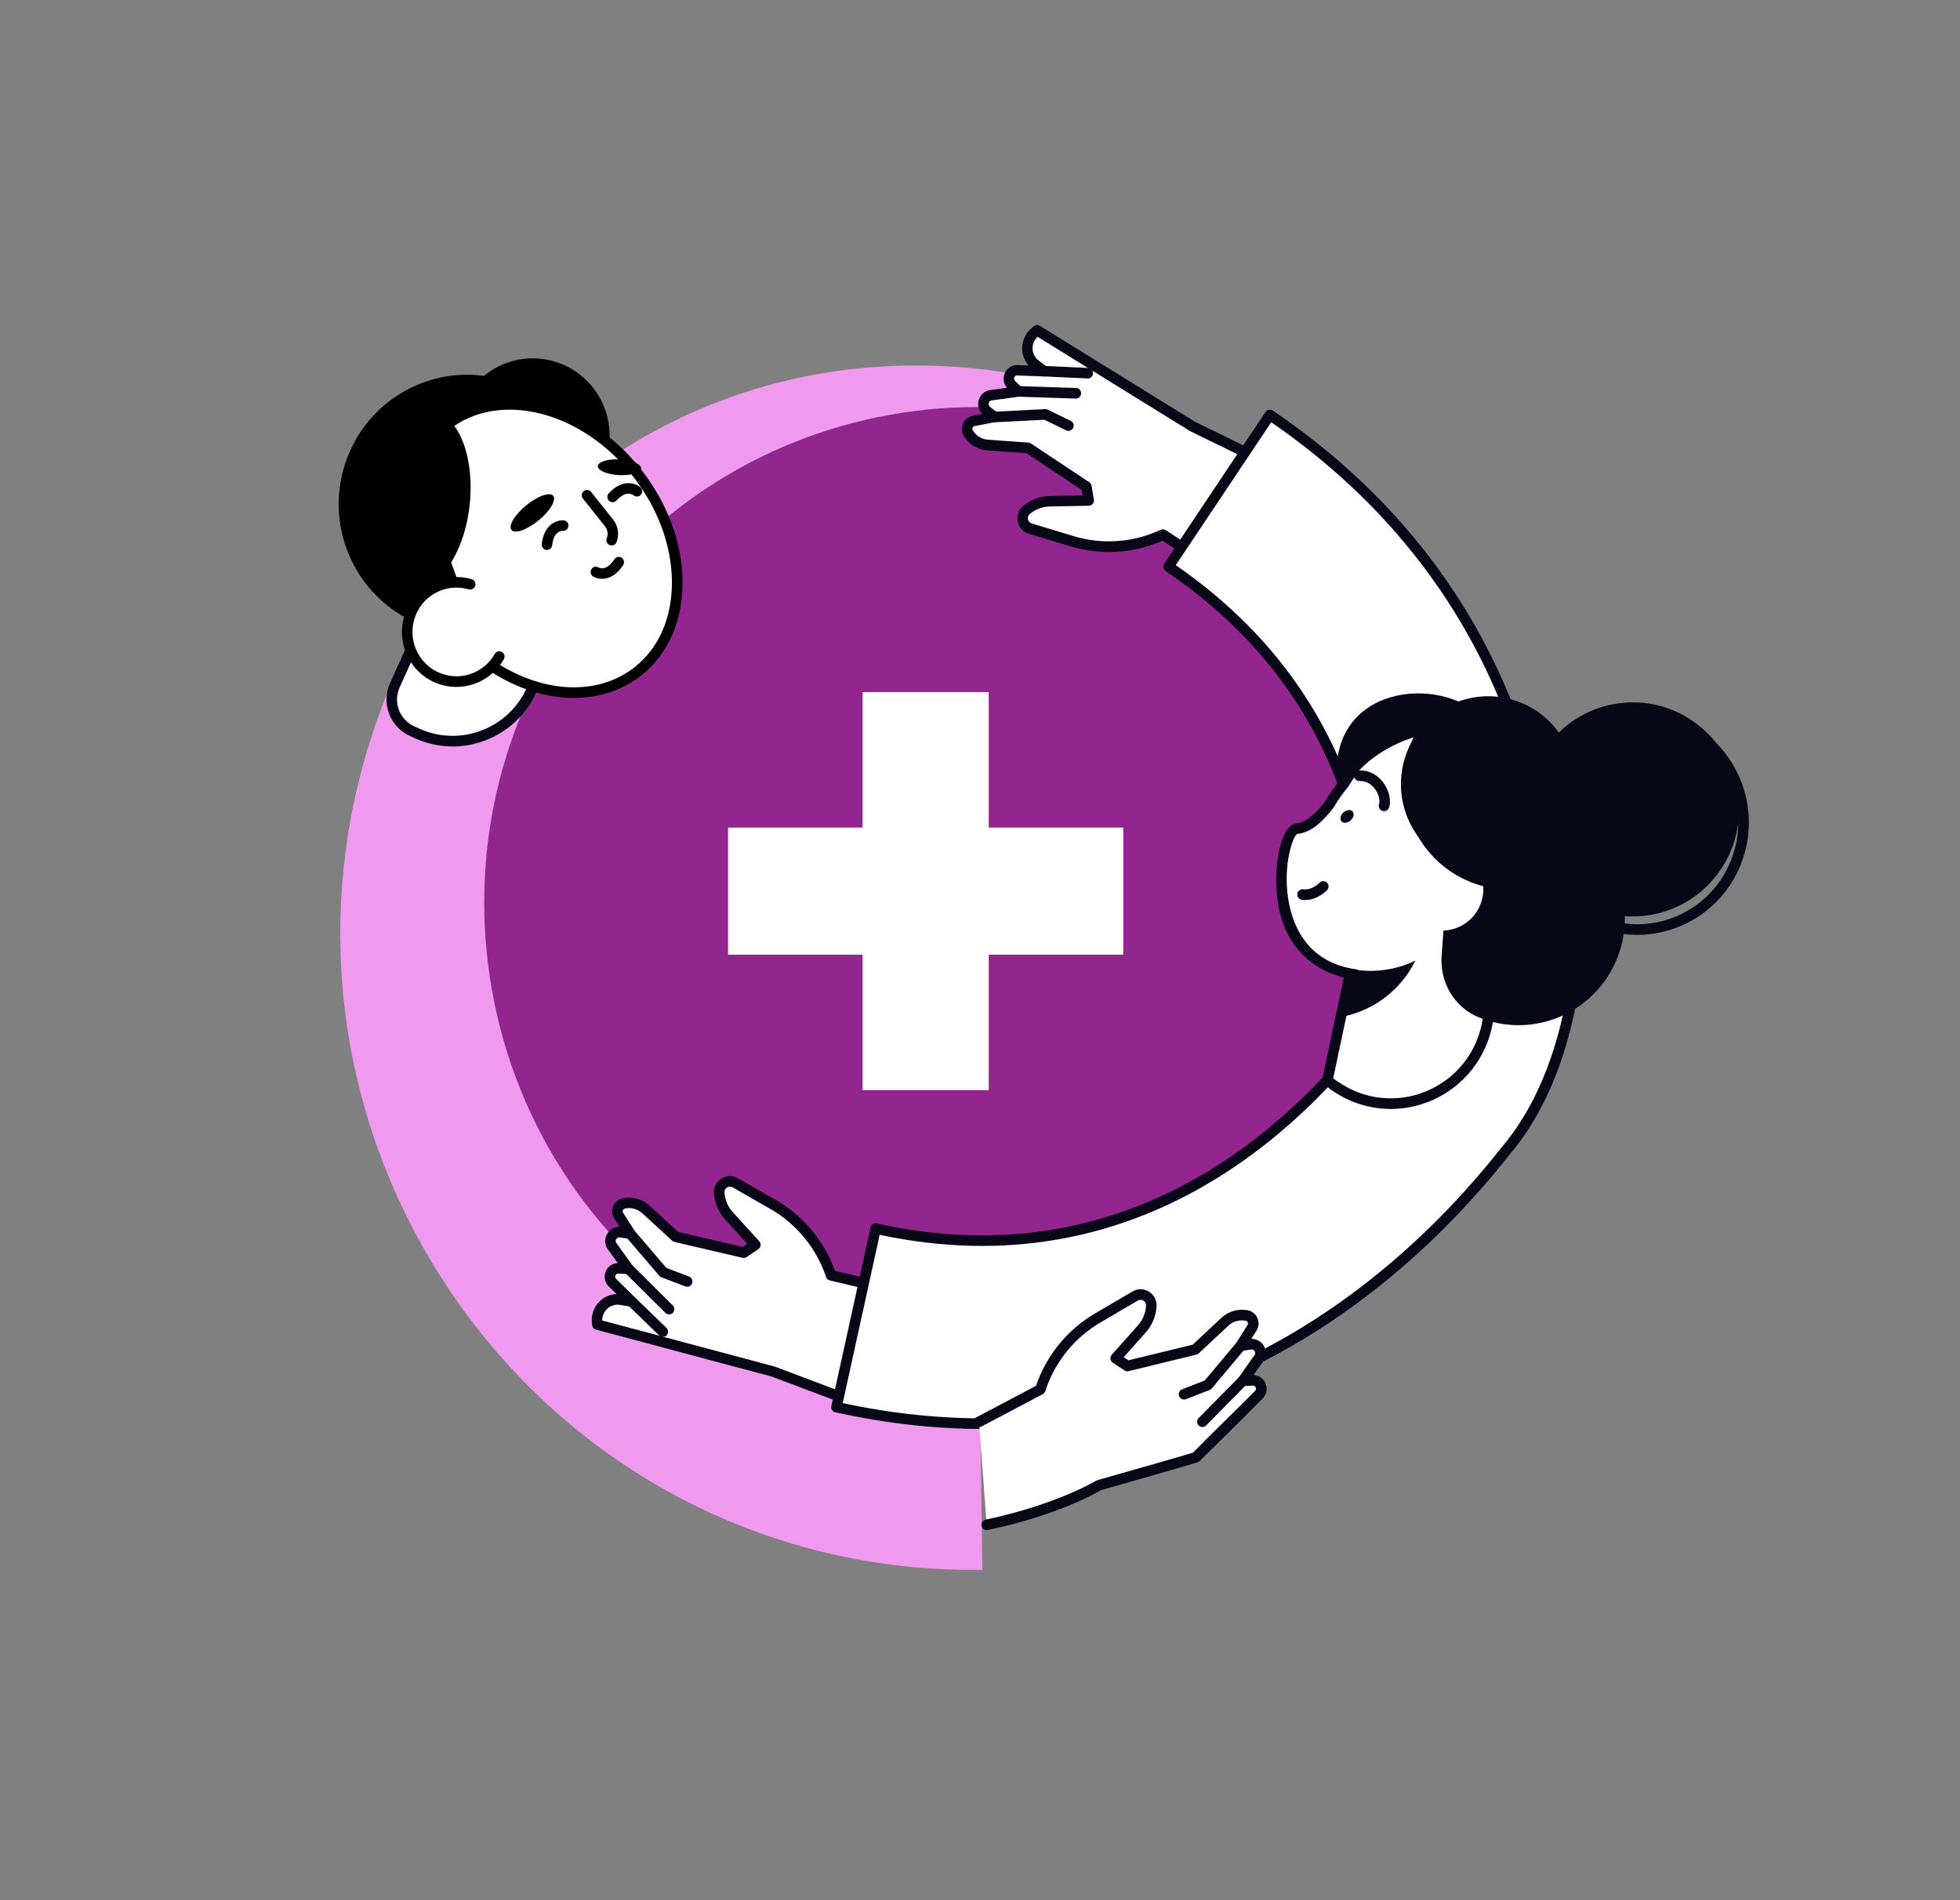 <svg width="165" height="160" viewBox="0 0 165 160" fill="none" xmlns="http://www.w3.org/2000/svg">
<rect x="0" y="0" width="165" height="160" fill="#808080" stroke="none"/>
<g clip-path="url(#clip0_88_12861)">
<mask id="mask0_88_12861" style="mask-type:luminance" maskUnits="userSpaceOnUse" x="-1373" y="-397" width="2921" height="612">
<path d="M-1372.55 214.101V-396.505H1547.22V214.101" fill="white"/>
</mask>
<g mask="url(#mask0_88_12861)">
<path d="M1547.22 214.101V-396.505H-1372.55V214.101M-1372.55 214.101V-396.505H1547.22V214.101" fill="white"/>
</g>
<mask id="mask1_88_12861" style="mask-type:luminance" maskUnits="userSpaceOnUse" x="-1565" y="-397" width="2921" height="612">
<path d="M-1564.32 214.101V-396.505H1355.45V214.101" fill="white"/>
</mask>
<g mask="url(#mask1_88_12861)">
<path d="M1355.45 214.101V-396.505H-1564.32V214.101M-1564.32 214.101V-396.505H1355.45V214.101" fill="white"/>
</g>
<mask id="mask2_88_12861" style="mask-type:luminance" maskUnits="userSpaceOnUse" x="-1564" y="-397" width="2921" height="612">
<path d="M-1563.33 214.101V-396.505H1356.45V214.101" fill="white"/>
</mask>
<g mask="url(#mask2_88_12861)">
<path d="M1356.45 214.101V-396.505H-1563.33V214.101M-1563.33 214.101V-396.505H1356.45V214.101" fill="white"/>
</g>
<mask id="mask3_88_12861" style="mask-type:luminance" maskUnits="userSpaceOnUse" x="-1756" y="-397" width="2921" height="612">
<path d="M-1755.1 214.101V-396.505H1164.67V214.101" fill="white"/>
</mask>
<g mask="url(#mask3_88_12861)">
<path d="M1164.67 214.101V-396.505H-1755.1V214.101M-1755.1 214.101V-396.505H1164.67V214.101" fill="white"/>
</g>
<mask id="mask4_88_12861" style="mask-type:luminance" maskUnits="userSpaceOnUse" x="-1560" y="-397" width="2921" height="612">
<path d="M-1559.33 214.101V-396.505H1360.44V214.101" fill="white"/>
</mask>
<g mask="url(#mask4_88_12861)">
<path d="M1360.44 214.101V-396.505H-1559.33V214.101M-1559.33 214.101V-396.505H1360.44V214.101" fill="white"/>
</g>
<mask id="mask5_88_12861" style="mask-type:luminance" maskUnits="userSpaceOnUse" x="-1752" y="-397" width="2921" height="612">
<path d="M-1751.11 214.101V-396.505H1168.66V214.101" fill="white"/>
</mask>
<g mask="url(#mask5_88_12861)">
<path d="M1168.66 214.101V-396.505H-1751.11V214.101M-1751.11 214.101V-396.505H1168.66V214.101" fill="white"/>
</g>
<mask id="mask6_88_12861" style="mask-type:luminance" maskUnits="userSpaceOnUse" x="-1751" y="-397" width="2921" height="612">
<path d="M-1750.11 214.101V-396.505H1169.66V214.101" fill="white"/>
</mask>
<g mask="url(#mask6_88_12861)">
<path d="M1169.66 214.101V-396.505H-1750.11V214.101M-1750.11 214.101V-396.505H1169.66V214.101" fill="white"/>
</g>
<mask id="mask7_88_12861" style="mask-type:luminance" maskUnits="userSpaceOnUse" x="-1942" y="-397" width="2920" height="612">
<path d="M-1941.89 214.101V-396.505H977.889V214.101" fill="white"/>
</mask>
<g mask="url(#mask7_88_12861)">
<path d="M977.889 214.101V-396.505H-1941.89V214.101M-1941.89 214.101V-396.505H977.889V214.101" fill="white"/>
</g>
<mask id="mask8_88_12861" style="mask-type:luminance" maskUnits="userSpaceOnUse" x="-1186" y="-397" width="2921" height="612">
<path d="M-1185.77 214.101V-396.505H1734V214.101" fill="white"/>
</mask>
<g mask="url(#mask8_88_12861)">
<path d="M1734 214.101V-396.505H-1185.77V214.101M-1185.77 214.101V-396.505H1734V214.101" fill="white"/>
</g>
<mask id="mask9_88_12861" style="mask-type:luminance" maskUnits="userSpaceOnUse" x="-1378" y="-397" width="2921" height="612">
<path d="M-1377.54 214.101V-396.505H1542.23V214.101" fill="white"/>
</mask>
<g mask="url(#mask9_88_12861)">
<path d="M1542.23 214.101V-396.505H-1377.54V214.101M-1377.54 214.101V-396.505H1542.23V214.101" fill="white"/>
</g>
<mask id="mask10_88_12861" style="mask-type:luminance" maskUnits="userSpaceOnUse" x="-1377" y="-397" width="2921" height="612">
<path d="M-1376.55 214.101V-396.505H1543.23V214.101" fill="white"/>
</mask>
<g mask="url(#mask10_88_12861)">
<path d="M1543.23 214.101V-396.505H-1376.55V214.101M-1376.55 214.101V-396.505H1543.23V214.101" fill="white"/>
</g>
<mask id="mask11_88_12861" style="mask-type:luminance" maskUnits="userSpaceOnUse" x="-1569" y="-397" width="2921" height="612">
<path d="M-1568.32 214.101V-396.505H1351.45V214.101" fill="white"/>
</mask>
<g mask="url(#mask11_88_12861)">
<path d="M1351.45 214.101V-396.505H-1568.32V214.101M-1568.32 214.101V-396.505H1351.45V214.101" fill="white"/>
</g>
<mask id="mask12_88_12861" style="mask-type:luminance" maskUnits="userSpaceOnUse" x="-1373" y="-397" width="2921" height="612">
<path d="M-1372.55 214.101V-396.505H1547.22V214.101" fill="white"/>
</mask>
<g mask="url(#mask12_88_12861)">
<path d="M1547.22 214.101V-396.505H-1372.55V214.101M-1372.55 214.101V-396.505H1547.22V214.101" fill="white"/>
</g>
<mask id="mask13_88_12861" style="mask-type:luminance" maskUnits="userSpaceOnUse" x="-1565" y="-397" width="2921" height="612">
<path d="M-1564.32 214.101V-396.505H1355.45V214.101" fill="white"/>
</mask>
<g mask="url(#mask13_88_12861)">
<path d="M1355.45 214.101V-396.505H-1564.32V214.101M-1564.32 214.101V-396.505H1355.45V214.101" fill="white"/>
</g>
<mask id="mask14_88_12861" style="mask-type:luminance" maskUnits="userSpaceOnUse" x="-1564" y="-397" width="2921" height="612">
<path d="M-1563.33 214.101V-396.505H1356.45V214.101" fill="white"/>
</mask>
<g mask="url(#mask14_88_12861)">
<path d="M1356.45 214.101V-396.505H-1563.33V214.101M-1563.33 214.101V-396.505H1356.45V214.101" fill="white"/>
</g>
<mask id="mask15_88_12861" style="mask-type:luminance" maskUnits="userSpaceOnUse" x="-1756" y="-397" width="2921" height="612">
<path d="M-1755.1 214.101V-396.505H1164.67V214.101" fill="white"/>
</mask>
<g mask="url(#mask15_88_12861)">
<path d="M1164.67 214.101V-396.505H-1755.1V214.101M-1755.1 214.101V-396.505H1164.67V214.101" fill="white"/>
</g>
<mask id="mask16_88_12861" style="mask-type:luminance" maskUnits="userSpaceOnUse" x="-1182" y="-380" width="2921" height="612">
<path d="M-1181.77 231.208V-379.398H1738V231.208" fill="white"/>
</mask>
<g mask="url(#mask16_88_12861)">
<path d="M1738 231.208V-379.398H-1181.77V231.208M-1181.77 231.208V-379.398H1738V231.208" fill="white"/>
</g>
<mask id="mask17_88_12861" style="mask-type:luminance" maskUnits="userSpaceOnUse" x="-1374" y="-380" width="2921" height="612">
<path d="M-1373.55 231.208V-379.398H1546.23V231.208" fill="white"/>
</mask>
<g mask="url(#mask17_88_12861)">
<path d="M1546.23 231.208V-379.398H-1373.55V231.208M-1373.55 231.208V-379.398H1546.23V231.208" fill="white"/>
</g>
<mask id="mask18_88_12861" style="mask-type:luminance" maskUnits="userSpaceOnUse" x="-1373" y="-380" width="2921" height="612">
<path d="M-1372.55 231.208V-379.398H1547.22V231.208" fill="white"/>
</mask>
<g mask="url(#mask18_88_12861)">
<path d="M1547.22 231.208V-379.398H-1372.55V231.208M-1372.55 231.208V-379.398H1547.22V231.208" fill="white"/>
</g>
<mask id="mask19_88_12861" style="mask-type:luminance" maskUnits="userSpaceOnUse" x="-1565" y="-380" width="2921" height="612">
<path d="M-1564.32 231.208V-379.398H1355.45V231.208" fill="white"/>
</mask>
<g mask="url(#mask19_88_12861)">
<path d="M1355.45 231.208V-379.398H-1564.32V231.208M-1564.32 231.208V-379.398H1355.45V231.208" fill="white"/>
</g>
<mask id="mask20_88_12861" style="mask-type:luminance" maskUnits="userSpaceOnUse" x="-1369" y="-380" width="2921" height="612">
<path d="M-1368.56 231.208V-379.398H1551.22V231.208" fill="white"/>
</mask>
<g mask="url(#mask20_88_12861)">
<path d="M1551.22 231.208V-379.398H-1368.56V231.208M-1368.56 231.208V-379.398H1551.22V231.208" fill="white"/>
</g>
<mask id="mask21_88_12861" style="mask-type:luminance" maskUnits="userSpaceOnUse" x="-1561" y="-380" width="2921" height="612">
<path d="M-1560.33 231.208V-379.398H1359.44V231.208" fill="white"/>
</mask>
<g mask="url(#mask21_88_12861)">
<path d="M1359.44 231.208V-379.398H-1560.33V231.208M-1560.33 231.208V-379.398H1359.44V231.208" fill="white"/>
</g>
<mask id="mask22_88_12861" style="mask-type:luminance" maskUnits="userSpaceOnUse" x="-1560" y="-380" width="2921" height="612">
<path d="M-1559.33 231.208V-379.398H1360.44V231.208" fill="white"/>
</mask>
<g mask="url(#mask22_88_12861)">
<path d="M1360.44 231.208V-379.398H-1559.33V231.208M-1559.33 231.208V-379.398H1360.44V231.208" fill="white"/>
</g>
<mask id="mask23_88_12861" style="mask-type:luminance" maskUnits="userSpaceOnUse" x="-1752" y="-380" width="2921" height="612">
<path d="M-1751.11 231.208V-379.398H1168.66V231.208" fill="white"/>
</mask>
<g mask="url(#mask23_88_12861)">
<path d="M1168.66 231.208V-379.398H-1751.11V231.208M-1751.11 231.208V-379.398H1168.66V231.208" fill="white"/>
</g>
<mask id="mask24_88_12861" style="mask-type:luminance" maskUnits="userSpaceOnUse" x="-995" y="-380" width="2920" height="612">
<path d="M-994.992 231.208V-379.398H1924.78V231.208" fill="white"/>
</mask>
<g mask="url(#mask24_88_12861)">
<path d="M1924.78 231.208V-379.398H-994.992V231.208M-994.992 231.208V-379.398H1924.78V231.208" fill="white"/>
</g>
<mask id="mask25_88_12861" style="mask-type:luminance" maskUnits="userSpaceOnUse" x="-1187" y="-380" width="2921" height="612">
<path d="M-1186.77 231.208V-379.398H1733V231.208" fill="white"/>
</mask>
<g mask="url(#mask25_88_12861)">
<path d="M1733 231.208V-379.398H-1186.77V231.208M-1186.77 231.208V-379.398H1733V231.208" fill="white"/>
</g>
<mask id="mask26_88_12861" style="mask-type:luminance" maskUnits="userSpaceOnUse" x="-1186" y="-380" width="2921" height="612">
<path d="M-1185.77 231.208V-379.398H1734V231.208" fill="white"/>
</mask>
<g mask="url(#mask26_88_12861)">
<path d="M1734 231.208V-379.398H-1185.77V231.208M-1185.77 231.208V-379.398H1734V231.208" fill="white"/>
</g>
<mask id="mask27_88_12861" style="mask-type:luminance" maskUnits="userSpaceOnUse" x="-1378" y="-380" width="2921" height="612">
<path d="M-1377.54 231.208V-379.398H1542.23V231.208" fill="white"/>
</mask>
<g mask="url(#mask27_88_12861)">
<path d="M1542.23 231.208V-379.398H-1377.54V231.208M-1377.54 231.208V-379.398H1542.23V231.208" fill="white"/>
</g>
<mask id="mask28_88_12861" style="mask-type:luminance" maskUnits="userSpaceOnUse" x="-1182" y="-380" width="2921" height="612">
<path d="M-1181.77 231.208V-379.398H1738V231.208" fill="white"/>
</mask>
<g mask="url(#mask28_88_12861)">
<path d="M1738 231.208V-379.398H-1181.77V231.208M-1181.77 231.208V-379.398H1738V231.208" fill="white"/>
</g>
<mask id="mask29_88_12861" style="mask-type:luminance" maskUnits="userSpaceOnUse" x="-1374" y="-380" width="2921" height="612">
<path d="M-1373.55 231.208V-379.398H1546.23V231.208" fill="white"/>
</mask>
<g mask="url(#mask29_88_12861)">
<path d="M1546.23 231.208V-379.398H-1373.55V231.208M-1373.55 231.208V-379.398H1546.23V231.208" fill="white"/>
</g>
<mask id="mask30_88_12861" style="mask-type:luminance" maskUnits="userSpaceOnUse" x="-1373" y="-380" width="2921" height="612">
<path d="M-1372.55 231.208V-379.398H1547.22V231.208" fill="white"/>
</mask>
<g mask="url(#mask30_88_12861)">
<path d="M1547.22 231.208V-379.398H-1372.55V231.208M-1372.55 231.208V-379.398H1547.22V231.208" fill="white"/>
</g>
<mask id="mask31_88_12861" style="mask-type:luminance" maskUnits="userSpaceOnUse" x="-1565" y="-380" width="2921" height="612">
<path d="M-1564.32 231.208V-379.398H1355.45V231.208" fill="white"/>
</mask>
<g mask="url(#mask31_88_12861)">
<path d="M1355.45 231.208V-379.398H-1564.32V231.208M-1564.32 231.208V-379.398H1355.45V231.208" fill="white"/>
</g>
<mask id="mask32_88_12861" style="mask-type:luminance" maskUnits="userSpaceOnUse" x="-1176" y="-397" width="2920" height="612">
<path d="M-1175.78 214.101V-396.505H1743.99V214.101" fill="white"/>
</mask>
<g mask="url(#mask32_88_12861)">
<path d="M1743.99 214.101V-396.505H-1175.78V214.101M-1175.78 214.101V-396.505H1743.99V214.101" fill="white"/>
</g>
<mask id="mask33_88_12861" style="mask-type:luminance" maskUnits="userSpaceOnUse" x="-1368" y="-397" width="2921" height="612">
<path d="M-1367.56 214.101V-396.505H1552.22V214.101" fill="white"/>
</mask>
<g mask="url(#mask33_88_12861)">
<path d="M1552.22 214.101V-396.505H-1367.56V214.101M-1367.56 214.101V-396.505H1552.22V214.101" fill="white"/>
</g>
<mask id="mask34_88_12861" style="mask-type:luminance" maskUnits="userSpaceOnUse" x="-1367" y="-397" width="2921" height="612">
<path d="M-1366.56 214.101V-396.505H1553.22V214.101" fill="white"/>
</mask>
<g mask="url(#mask34_88_12861)">
<path d="M1553.22 214.101V-396.505H-1366.56V214.101M-1366.56 214.101V-396.505H1553.22V214.101" fill="white"/>
</g>
<mask id="mask35_88_12861" style="mask-type:luminance" maskUnits="userSpaceOnUse" x="-1559" y="-397" width="2921" height="612">
<path d="M-1558.33 214.101V-396.505H1361.44V214.101" fill="white"/>
</mask>
<g mask="url(#mask35_88_12861)">
<path d="M1361.44 214.101V-396.505H-1558.33V214.101M-1558.33 214.101V-396.505H1361.44V214.101" fill="white"/>
</g>
<mask id="mask36_88_12861" style="mask-type:luminance" maskUnits="userSpaceOnUse" x="-1363" y="-397" width="2921" height="612">
<path d="M-1362.56 214.101V-396.505H1557.21V214.101" fill="white"/>
</mask>
<g mask="url(#mask36_88_12861)">
<path d="M1557.21 214.101V-396.505H-1362.56V214.101M-1362.56 214.101V-396.505H1557.21V214.101" fill="white"/>
</g>
<mask id="mask37_88_12861" style="mask-type:luminance" maskUnits="userSpaceOnUse" x="-1555" y="-397" width="2921" height="612">
<path d="M-1554.34 214.101V-396.505H1365.44V214.101" fill="white"/>
</mask>
<g mask="url(#mask37_88_12861)">
<path d="M1365.44 214.101V-396.505H-1554.34V214.101M-1554.34 214.101V-396.505H1365.44V214.101" fill="white"/>
</g>
<mask id="mask38_88_12861" style="mask-type:luminance" maskUnits="userSpaceOnUse" x="-1554" y="-397" width="2921" height="612">
<path d="M-1553.34 214.101V-396.505H1366.43V214.101" fill="white"/>
</mask>
<g mask="url(#mask38_88_12861)">
<path d="M1366.43 214.101V-396.505H-1553.34V214.101M-1553.34 214.101V-396.505H1366.43V214.101" fill="white"/>
</g>
<mask id="mask39_88_12861" style="mask-type:luminance" maskUnits="userSpaceOnUse" x="-1746" y="-397" width="2921" height="612">
<path d="M-1745.12 214.101V-396.505H1174.66V214.101" fill="white"/>
</mask>
<g mask="url(#mask39_88_12861)">
<path d="M1174.66 214.101V-396.505H-1745.12V214.101M-1745.12 214.101V-396.505H1174.66V214.101" fill="white"/>
</g>
<mask id="mask40_88_12861" style="mask-type:luminance" maskUnits="userSpaceOnUse" x="-989" y="-397" width="2920" height="612">
<path d="M-988.996 214.101V-396.505H1930.78V214.101" fill="white"/>
</mask>
<g mask="url(#mask40_88_12861)">
<path d="M1930.77 214.101V-396.505H-988.996V214.101M-988.996 214.101V-396.505H1930.78V214.101" fill="white"/>
</g>
<mask id="mask41_88_12861" style="mask-type:luminance" maskUnits="userSpaceOnUse" x="-1181" y="-397" width="2920" height="612">
<path d="M-1180.78 214.101V-396.505H1739V214.101" fill="white"/>
</mask>
<g mask="url(#mask41_88_12861)">
<path d="M1739 214.101V-396.505H-1180.78V214.101M-1180.78 214.101V-396.505H1739V214.101" fill="white"/>
</g>
<mask id="mask42_88_12861" style="mask-type:luminance" maskUnits="userSpaceOnUse" x="-1180" y="-397" width="2920" height="612">
<path d="M-1179.78 214.101V-396.505H1740V214.101" fill="white"/>
</mask>
<g mask="url(#mask42_88_12861)">
<path d="M1740 214.101V-396.505H-1179.78V214.101M-1179.78 214.101V-396.505H1740V214.101" fill="white"/>
</g>
<mask id="mask43_88_12861" style="mask-type:luminance" maskUnits="userSpaceOnUse" x="-1372" y="-397" width="2921" height="612">
<path d="M-1371.55 214.101V-396.505H1548.22V214.101" fill="white"/>
</mask>
<g mask="url(#mask43_88_12861)">
<path d="M1548.22 214.101V-396.505H-1371.55V214.101M-1371.55 214.101V-396.505H1548.22V214.101" fill="white"/>
</g>
<mask id="mask44_88_12861" style="mask-type:luminance" maskUnits="userSpaceOnUse" x="-1176" y="-397" width="2920" height="612">
<path d="M-1175.78 214.101V-396.505H1743.99V214.101" fill="white"/>
</mask>
<g mask="url(#mask44_88_12861)">
<path d="M1743.99 214.101V-396.505H-1175.78V214.101M-1175.78 214.101V-396.505H1743.99V214.101" fill="white"/>
</g>
<mask id="mask45_88_12861" style="mask-type:luminance" maskUnits="userSpaceOnUse" x="-1368" y="-397" width="2921" height="612">
<path d="M-1367.56 214.101V-396.505H1552.22V214.101" fill="white"/>
</mask>
<g mask="url(#mask45_88_12861)">
<path d="M1552.22 214.101V-396.505H-1367.56V214.101M-1367.56 214.101V-396.505H1552.22V214.101" fill="white"/>
</g>
<mask id="mask46_88_12861" style="mask-type:luminance" maskUnits="userSpaceOnUse" x="-1367" y="-397" width="2921" height="612">
<path d="M-1366.56 214.101V-396.505H1553.22V214.101" fill="white"/>
</mask>
<g mask="url(#mask46_88_12861)">
<path d="M1553.22 214.101V-396.505H-1366.56V214.101M-1366.56 214.101V-396.505H1553.22V214.101" fill="white"/>
</g>
<mask id="mask47_88_12861" style="mask-type:luminance" maskUnits="userSpaceOnUse" x="-1559" y="-397" width="2921" height="612">
<path d="M-1558.33 214.101V-396.505H1361.44V214.101" fill="white"/>
</mask>
<g mask="url(#mask47_88_12861)">
<path d="M1361.44 214.101V-396.505H-1558.33V214.101M-1558.33 214.101V-396.505H1361.44V214.101" fill="white"/>
</g>
<mask id="mask48_88_12861" style="mask-type:luminance" maskUnits="userSpaceOnUse" x="-986" y="-380" width="2921" height="612">
<path d="M-985.003 231.208V-379.398H1934.77V231.208" fill="white"/>
</mask>
<g mask="url(#mask48_88_12861)">
<path d="M1934.77 231.208V-379.398H-985.003V231.208M-985.003 231.208V-379.398H1934.77V231.208" fill="white"/>
</g>
<mask id="mask49_88_12861" style="mask-type:luminance" maskUnits="userSpaceOnUse" x="-1177" y="-380" width="2920" height="612">
<path d="M-1176.78 231.208V-379.398H1742.99V231.208" fill="white"/>
</mask>
<g mask="url(#mask49_88_12861)">
<path d="M1742.99 231.208V-379.398H-1176.78V231.208M-1176.78 231.208V-379.398H1742.99V231.208" fill="white"/>
</g>
<mask id="mask50_88_12861" style="mask-type:luminance" maskUnits="userSpaceOnUse" x="-1176" y="-380" width="2920" height="612">
<path d="M-1175.78 231.208V-379.398H1743.99V231.208" fill="white"/>
</mask>
<g mask="url(#mask50_88_12861)">
<path d="M1743.99 231.208V-379.398H-1175.78V231.208M-1175.78 231.208V-379.398H1743.99V231.208" fill="white"/>
</g>
<mask id="mask51_88_12861" style="mask-type:luminance" maskUnits="userSpaceOnUse" x="-1368" y="-380" width="2921" height="612">
<path d="M-1367.56 231.208V-379.398H1552.22V231.208" fill="white"/>
</mask>
<g mask="url(#mask51_88_12861)">
<path d="M1552.22 231.208V-379.398H-1367.56V231.208M-1367.56 231.208V-379.398H1552.22V231.208" fill="white"/>
</g>
<mask id="mask52_88_12861" style="mask-type:luminance" maskUnits="userSpaceOnUse" x="-1172" y="-380" width="2920" height="612">
<path d="M-1171.79 231.208V-379.398H1747.99V231.208" fill="white"/>
</mask>
<g mask="url(#mask52_88_12861)">
<path d="M1747.99 231.208V-379.398H-1171.79V231.208M-1171.79 231.208V-379.398H1747.99V231.208" fill="white"/>
</g>
<mask id="mask53_88_12861" style="mask-type:luminance" maskUnits="userSpaceOnUse" x="-1364" y="-380" width="2921" height="612">
<path d="M-1363.56 231.208V-379.398H1556.21V231.208" fill="white"/>
</mask>
<g mask="url(#mask53_88_12861)">
<path d="M1556.21 231.208V-379.398H-1363.56V231.208M-1363.56 231.208V-379.398H1556.21V231.208" fill="white"/>
</g>
<mask id="mask54_88_12861" style="mask-type:luminance" maskUnits="userSpaceOnUse" x="-1363" y="-380" width="2921" height="612">
<path d="M-1362.56 231.208V-379.398H1557.21V231.208" fill="white"/>
</mask>
<g mask="url(#mask54_88_12861)">
<path d="M1557.21 231.208V-379.398H-1362.56V231.208M-1362.56 231.208V-379.398H1557.21V231.208" fill="white"/>
</g>
<mask id="mask55_88_12861" style="mask-type:luminance" maskUnits="userSpaceOnUse" x="-1555" y="-380" width="2921" height="612">
<path d="M-1554.34 231.208V-379.398H1365.44V231.208" fill="white"/>
</mask>
<g mask="url(#mask55_88_12861)">
<path d="M1365.44 231.208V-379.398H-1554.34V231.208M-1554.34 231.208V-379.398H1365.44V231.208" fill="white"/>
</g>
<mask id="mask56_88_12861" style="mask-type:luminance" maskUnits="userSpaceOnUse" x="-799" y="-380" width="2921" height="612">
<path d="M-798.221 231.208V-379.398H2121.55V231.208" fill="white"/>
</mask>
<g mask="url(#mask56_88_12861)">
<path d="M2121.55 231.208V-379.398H-798.221V231.208M-798.221 231.208V-379.398H2121.55V231.208" fill="white"/>
</g>
<mask id="mask57_88_12861" style="mask-type:luminance" maskUnits="userSpaceOnUse" x="-990" y="-380" width="2920" height="612">
<path d="M-989.996 231.208V-379.398H1929.78V231.208" fill="white"/>
</mask>
<g mask="url(#mask57_88_12861)">
<path d="M1929.78 231.208V-379.398H-989.996V231.208M-989.996 231.208V-379.398H1929.78V231.208" fill="white"/>
</g>
<mask id="mask58_88_12861" style="mask-type:luminance" maskUnits="userSpaceOnUse" x="-989" y="-380" width="2920" height="612">
<path d="M-988.996 231.208V-379.398H1930.78V231.208" fill="white"/>
</mask>
<g mask="url(#mask58_88_12861)">
<path d="M1930.77 231.208V-379.398H-988.996V231.208M-988.996 231.208V-379.398H1930.78V231.208" fill="white"/>
</g>
<mask id="mask59_88_12861" style="mask-type:luminance" maskUnits="userSpaceOnUse" x="-1181" y="-380" width="2920" height="612">
<path d="M-1180.78 231.208V-379.398H1739V231.208" fill="white"/>
</mask>
<g mask="url(#mask59_88_12861)">
<path d="M1739 231.208V-379.398H-1180.78V231.208M-1180.78 231.208V-379.398H1739V231.208" fill="white"/>
</g>
<mask id="mask60_88_12861" style="mask-type:luminance" maskUnits="userSpaceOnUse" x="-986" y="-380" width="2921" height="612">
<path d="M-985.003 231.208V-379.398H1934.77V231.208" fill="white"/>
</mask>
<g mask="url(#mask60_88_12861)">
<path d="M1934.77 231.208V-379.398H-985.003V231.208M-985.003 231.208V-379.398H1934.77V231.208" fill="white"/>
</g>
<mask id="mask61_88_12861" style="mask-type:luminance" maskUnits="userSpaceOnUse" x="-1177" y="-380" width="2920" height="612">
<path d="M-1176.78 231.208V-379.398H1742.99V231.208" fill="white"/>
</mask>
<g mask="url(#mask61_88_12861)">
<path d="M1742.99 231.208V-379.398H-1176.78V231.208M-1176.78 231.208V-379.398H1742.99V231.208" fill="white"/>
</g>
<mask id="mask62_88_12861" style="mask-type:luminance" maskUnits="userSpaceOnUse" x="-1176" y="-380" width="2920" height="612">
<path d="M-1175.78 231.208V-379.398H1743.99V231.208" fill="white"/>
</mask>
<g mask="url(#mask62_88_12861)">
<path d="M1743.99 231.208V-379.398H-1175.78V231.208M-1175.78 231.208V-379.398H1743.99V231.208" fill="white"/>
</g>
<mask id="mask63_88_12861" style="mask-type:luminance" maskUnits="userSpaceOnUse" x="-1368" y="-380" width="2921" height="612">
<path d="M-1367.56 231.208V-379.398H1552.22V231.208" fill="white"/>
</mask>
<g mask="url(#mask63_88_12861)">
<path d="M1552.22 231.208V-379.398H-1367.56V231.208M-1367.56 231.208V-379.398H1552.22V231.208" fill="white"/>
</g>
<mask id="mask64_88_12861" style="mask-type:luminance" maskUnits="userSpaceOnUse" x="-799" y="-569" width="2921" height="612">
<path d="M-798.221 42.024V-568.583H2121.55V42.024" fill="white"/>
</mask>
<g mask="url(#mask64_88_12861)">
<path d="M2121.55 42.024V-568.583H-798.221V42.024M-798.221 42.024V-568.583H2121.55V42.024" fill="white"/>
</g>
<mask id="mask65_88_12861" style="mask-type:luminance" maskUnits="userSpaceOnUse" x="-990" y="-569" width="2920" height="612">
<path d="M-989.996 42.024V-568.583H1929.78V42.024" fill="white"/>
</mask>
<g mask="url(#mask65_88_12861)">
<path d="M1929.78 42.024V-568.583H-989.996V42.024M-989.996 42.024V-568.583H1929.78V42.024" fill="white"/>
</g>
<mask id="mask66_88_12861" style="mask-type:luminance" maskUnits="userSpaceOnUse" x="-989" y="-569" width="2920" height="612">
<path d="M-988.996 42.024V-568.583H1930.78V42.024" fill="white"/>
</mask>
<g mask="url(#mask66_88_12861)">
<path d="M1930.77 42.024V-568.583H-988.996V42.024M-988.996 42.024V-568.583H1930.78V42.024" fill="white"/>
</g>
<mask id="mask67_88_12861" style="mask-type:luminance" maskUnits="userSpaceOnUse" x="-1181" y="-569" width="2920" height="612">
<path d="M-1180.78 42.024V-568.583H1739V42.024" fill="white"/>
</mask>
<g mask="url(#mask67_88_12861)">
<path d="M1739 42.024V-568.583H-1180.78V42.024M-1180.78 42.024V-568.583H1739V42.024" fill="white"/>
</g>
<mask id="mask68_88_12861" style="mask-type:luminance" maskUnits="userSpaceOnUse" x="-986" y="-569" width="2921" height="612">
<path d="M-985.003 42.024V-568.583H1934.77V42.024" fill="white"/>
</mask>
<g mask="url(#mask68_88_12861)">
<path d="M1934.77 42.024V-568.583H-985.003V42.024M-985.003 42.024V-568.583H1934.77V42.024" fill="white"/>
</g>
<mask id="mask69_88_12861" style="mask-type:luminance" maskUnits="userSpaceOnUse" x="-1177" y="-569" width="2920" height="612">
<path d="M-1176.78 42.024V-568.583H1742.99V42.024" fill="white"/>
</mask>
<g mask="url(#mask69_88_12861)">
<path d="M1742.99 42.024V-568.583H-1176.78V42.024M-1176.78 42.024V-568.583H1742.99V42.024" fill="white"/>
</g>
<mask id="mask70_88_12861" style="mask-type:luminance" maskUnits="userSpaceOnUse" x="-1176" y="-569" width="2920" height="612">
<path d="M-1175.78 42.024V-568.583H1743.99V42.024" fill="white"/>
</mask>
<g mask="url(#mask70_88_12861)">
<path d="M1743.99 42.024V-568.583H-1175.78V42.024M-1175.78 42.024V-568.583H1743.99V42.024" fill="white"/>
</g>
<mask id="mask71_88_12861" style="mask-type:luminance" maskUnits="userSpaceOnUse" x="-1368" y="-569" width="2921" height="612">
<path d="M-1367.56 42.024V-568.583H1552.22V42.024" fill="white"/>
</mask>
<g mask="url(#mask71_88_12861)">
<path d="M1552.22 42.024V-568.583H-1367.56V42.024M-1367.56 42.024V-568.583H1552.22V42.024" fill="white"/>
</g>
<path d="M82.703 132.183C64.268 132.459 47.275 123.318 37.246 107.73C27.217 92.142 25.877 72.781 33.655 55.941L33.708 55.834L41.827 38.834L58.352 46.844L50.26 63.791C45.188 74.817 46.076 87.482 52.639 97.684C59.21 107.904 70.348 113.896 82.434 113.713L82.703 132.183Z" fill="#EF9AEF"/>
<path d="M107.347 59.01L90.105 51.589C79.073 47.018 67.943 48.247 59.568 54.965C50.989 61.848 47.093 73.338 49.15 85.696L31.409 88.689C28.26 69.743 34.597 51.838 48.362 40.79C61.814 30 80.001 27.777 97.017 34.856L97.119 34.9L114.417 42.349L107.347 59.01Z" fill="#EF9AEF"/>
<path d="M74.907 34.931C52.426 38.972 37.396 60.694 41.411 83.344C45.422 105.988 66.979 121.126 89.46 117.085C111.941 113.036 126.971 91.322 122.961 68.678C118.946 46.029 97.384 30.886 74.907 34.931Z" fill="#93258E"/>
<path d="M79.038 109.539L69.951 107.378L69.915 107.276C69.053 104.79 67.328 102.705 65.06 101.404L61.885 99.586C61.239 99.216 60.452 99.742 60.541 100.486L60.554 100.593C60.634 101.257 60.917 101.881 61.363 102.371L63.579 104.807L62.601 105.471L56.87 104.135L54.35 101.823C53.903 101.413 53.306 101.221 52.705 101.293L52.568 101.31C52.068 101.368 51.803 101.938 52.077 102.362L53.041 103.867L52.227 103.752C51.582 103.658 51.144 104.393 51.524 104.923L52.891 106.826L52.077 106.785C51.432 106.754 51.091 107.543 51.551 107.997L53.143 109.57L52.258 109.427C51.799 109.352 51.325 109.467 50.95 109.744C50.459 110.109 50.193 110.701 50.251 111.312L50.269 111.526L65.091 115.486L74.969 119.21" fill="white"/>
<path d="M74.983 119.656C74.93 119.656 74.881 119.647 74.828 119.629L64.949 115.905L50.171 111.958C49.99 111.909 49.862 111.753 49.844 111.57L49.826 111.356C49.755 110.594 50.092 109.842 50.702 109.387C51.051 109.129 51.476 108.982 51.904 108.964L51.25 108.322C50.91 107.984 50.808 107.48 51.002 107.039C51.179 106.63 51.569 106.367 52.006 106.349L51.175 105.195C50.892 104.803 50.87 104.3 51.122 103.881C51.347 103.507 51.736 103.284 52.157 103.306L51.714 102.611C51.502 102.282 51.476 101.872 51.644 101.515C51.812 101.159 52.139 100.918 52.528 100.874L52.665 100.856C53.39 100.771 54.115 101.007 54.659 101.502L57.096 103.734L62.526 104.999L62.915 104.736L61.045 102.682C60.532 102.117 60.213 101.417 60.12 100.655L60.107 100.549C60.045 100.036 60.275 99.542 60.7 99.257C61.124 98.972 61.668 98.954 62.11 99.208L65.285 101.025C67.611 102.357 69.384 104.478 70.295 107.008L79.148 109.111C79.387 109.169 79.533 109.409 79.475 109.646C79.418 109.882 79.179 110.033 78.945 109.975L69.858 107.815C69.712 107.779 69.592 107.672 69.544 107.529L69.508 107.427C68.681 105.044 67.028 103.043 64.852 101.796L61.677 99.978C61.522 99.889 61.341 99.898 61.191 99.996C61.04 100.094 60.965 100.259 60.987 100.442L61 100.549C61.067 101.123 61.31 101.653 61.699 102.077L63.914 104.513C64.003 104.607 64.043 104.736 64.029 104.865C64.016 104.995 63.945 105.11 63.839 105.182L62.862 105.845C62.76 105.917 62.637 105.935 62.517 105.912L56.786 104.576C56.711 104.558 56.645 104.522 56.587 104.469L54.067 102.157C53.718 101.836 53.244 101.685 52.771 101.738L52.634 101.756C52.515 101.769 52.462 101.854 52.444 101.894C52.426 101.93 52.395 102.028 52.457 102.126L53.421 103.631C53.514 103.778 53.514 103.965 53.421 104.113C53.328 104.26 53.16 104.34 52.988 104.313L52.174 104.197C51.997 104.17 51.909 104.286 51.878 104.34C51.847 104.389 51.789 104.527 51.891 104.669L53.258 106.572C53.359 106.71 53.368 106.892 53.289 107.044C53.209 107.195 53.054 107.289 52.877 107.276L52.064 107.235C51.9 107.218 51.834 107.342 51.812 107.391C51.789 107.44 51.754 107.57 51.869 107.685L53.461 109.258C53.598 109.396 53.633 109.605 53.545 109.779C53.457 109.953 53.271 110.051 53.081 110.02L52.196 109.877C51.856 109.819 51.498 109.908 51.224 110.113C50.888 110.363 50.688 110.768 50.697 111.187L65.215 115.067L75.137 118.805C75.367 118.89 75.482 119.148 75.398 119.38C75.332 119.558 75.164 119.669 74.983 119.669V119.656Z" fill="#080717"/>
<path d="M57.852 107.899L55.844 107.137L53.041 103.863" fill="white"/>
<path d="M57.852 108.345C57.799 108.345 57.746 108.336 57.697 108.318L55.69 107.556C55.619 107.53 55.557 107.485 55.508 107.432L52.705 104.157C52.546 103.97 52.568 103.689 52.749 103.529C52.935 103.369 53.213 103.391 53.373 103.574L56.101 106.763L58.002 107.485C58.232 107.57 58.347 107.828 58.259 108.06C58.193 108.238 58.025 108.349 57.843 108.349L57.852 108.345Z" fill="#080717"/>
<path d="M56.327 110.675C56.216 110.675 56.101 110.63 56.017 110.545L52.581 107.137C52.409 106.964 52.404 106.683 52.577 106.509C52.749 106.336 53.028 106.331 53.2 106.509L56.636 109.917C56.809 110.091 56.813 110.372 56.641 110.545C56.552 110.635 56.442 110.679 56.327 110.679V110.675Z" fill="#080717"/>
<path d="M55.8 112.577C55.69 112.577 55.579 112.537 55.495 112.452L52.842 109.886C52.665 109.717 52.661 109.432 52.829 109.258C52.997 109.08 53.28 109.075 53.452 109.245L56.105 111.811C56.282 111.98 56.287 112.265 56.119 112.439C56.03 112.528 55.915 112.577 55.8 112.577Z" fill="#080717"/>
<path d="M105.733 50.163L97.91 45.022L97.813 45.066C95.434 46.149 92.746 46.332 90.243 45.57L86.745 44.51C86.033 44.296 85.869 43.356 86.462 42.906L86.546 42.843C87.076 42.442 87.718 42.22 88.381 42.206L91.662 42.144L91.468 40.977L86.559 37.716L83.159 37.471C82.557 37.426 82.005 37.123 81.642 36.638L81.558 36.526C81.257 36.121 81.478 35.533 81.974 35.439L83.72 35.105L83.079 34.593C82.566 34.187 82.792 33.359 83.437 33.27L85.746 32.953L85.157 32.388C84.689 31.938 85.02 31.145 85.666 31.167L87.895 31.247L87.183 30.704C86.811 30.419 86.568 29.995 86.51 29.532C86.435 28.926 86.679 28.32 87.156 27.942L87.324 27.808L100.391 35.889L109.88 40.531" fill="white"/>
<path d="M105.728 50.608C105.644 50.608 105.56 50.586 105.485 50.537L97.866 45.53C95.421 46.608 92.671 46.777 90.11 46.002L86.612 44.942C86.122 44.795 85.763 44.385 85.675 43.877C85.587 43.369 85.786 42.861 86.192 42.554L86.276 42.492C86.887 42.033 87.612 41.783 88.368 41.77L91.136 41.716L91.056 41.248L86.405 38.161L83.119 37.925C82.389 37.872 81.722 37.506 81.28 36.918L81.196 36.807C80.961 36.491 80.904 36.085 81.045 35.72C81.187 35.355 81.501 35.092 81.885 35.016L82.69 34.86C82.389 34.557 82.275 34.13 82.389 33.706C82.518 33.239 82.894 32.909 83.371 32.842L84.773 32.651C84.481 32.321 84.406 31.853 84.578 31.443C84.764 30.998 85.193 30.726 85.675 30.739L86.586 30.77C86.303 30.445 86.117 30.035 86.064 29.599C85.971 28.841 86.281 28.075 86.873 27.603L87.041 27.469C87.187 27.354 87.391 27.34 87.546 27.438L100.612 35.52L110.062 40.139C110.283 40.246 110.372 40.514 110.265 40.736C110.159 40.959 109.894 41.048 109.673 40.941L100.183 36.299L87.347 28.36C87.041 28.641 86.882 29.064 86.935 29.483C86.98 29.826 87.161 30.147 87.435 30.356L88.147 30.9C88.302 31.015 88.359 31.22 88.297 31.403C88.231 31.586 88.072 31.71 87.864 31.697L85.635 31.617C85.463 31.608 85.405 31.728 85.388 31.777C85.37 31.826 85.33 31.956 85.45 32.071L86.038 32.637C86.161 32.757 86.206 32.936 86.153 33.096C86.1 33.261 85.958 33.377 85.79 33.399L83.482 33.715C83.305 33.737 83.252 33.876 83.234 33.934C83.216 33.991 83.199 34.138 83.336 34.245L83.981 34.758C84.118 34.865 84.176 35.043 84.136 35.212C84.096 35.381 83.959 35.511 83.791 35.542L82.045 35.876C81.925 35.898 81.881 35.987 81.868 36.027C81.855 36.067 81.828 36.161 81.899 36.259L81.983 36.37C82.266 36.754 82.704 36.99 83.177 37.025L86.577 37.27C86.652 37.275 86.727 37.301 86.789 37.342L91.698 40.603C91.799 40.669 91.87 40.776 91.892 40.901L92.087 42.068C92.109 42.197 92.073 42.327 91.99 42.425C91.906 42.523 91.786 42.585 91.658 42.585L88.377 42.647C87.802 42.656 87.258 42.848 86.798 43.195L86.714 43.258C86.573 43.365 86.506 43.534 86.537 43.712C86.568 43.89 86.688 44.024 86.86 44.077L90.358 45.138C92.759 45.868 95.337 45.695 97.619 44.652L97.716 44.608C97.853 44.545 98.012 44.559 98.14 44.639L105.963 49.78C106.166 49.913 106.224 50.19 106.091 50.395C106.007 50.524 105.866 50.595 105.72 50.595L105.728 50.608Z" fill="#080717"/>
<path d="M89.947 35.836L88.01 34.896L83.725 35.11" fill="white"/>
<path d="M89.947 36.281C89.88 36.281 89.819 36.268 89.757 36.237L87.926 35.346L83.752 35.555C83.508 35.559 83.3 35.377 83.287 35.132C83.274 34.887 83.464 34.678 83.707 34.664L87.992 34.45C88.067 34.446 88.138 34.464 88.204 34.495L90.137 35.435C90.358 35.542 90.451 35.809 90.345 36.027C90.269 36.188 90.11 36.281 89.947 36.281Z" fill="#080717"/>
<path d="M90.57 33.559C90.57 33.559 90.561 33.559 90.557 33.559L85.737 33.403C85.494 33.394 85.304 33.19 85.308 32.944C85.313 32.699 85.512 32.495 85.764 32.512L90.584 32.668C90.827 32.677 91.017 32.882 91.013 33.127C91.004 33.368 90.809 33.559 90.57 33.559Z" fill="#080717"/>
<path d="M91.574 31.866C91.574 31.866 91.561 31.866 91.552 31.866L87.877 31.697C87.634 31.684 87.444 31.479 87.457 31.234C87.471 30.989 87.678 30.788 87.917 30.811L91.592 30.98C91.835 30.993 92.025 31.198 92.012 31.443C92.003 31.684 91.804 31.871 91.57 31.871L91.574 31.866Z" fill="#080717"/>
<path d="M130.81 77.757C129.85 59.697 121.581 44.888 106.892 34.936L98.362 47.708C114.957 58.953 116.478 75.841 115.404 86.6C109.103 94.913 95.271 108.256 73.714 103.449L70.411 118.48C87.696 122.333 104.044 118.154 117.686 106.402C121.404 103.199 124.433 99.836 126.786 96.851C133.423 89.015 132.932 76.608 133.061 76.349L130.85 78.813C130.836 78.461 130.823 78.113 130.805 77.757H130.81Z" fill="white"/>
<path d="M82.761 120.32C78.684 120.32 74.532 119.852 70.322 118.916C70.207 118.89 70.11 118.823 70.043 118.72C69.977 118.618 69.959 118.498 69.986 118.386L73.289 103.355C73.342 103.115 73.576 102.963 73.815 103.017C95.023 107.748 108.687 94.708 114.984 86.431C116.111 74.879 114.081 58.895 98.123 48.082C97.919 47.944 97.866 47.668 98.003 47.463L106.533 34.691C106.6 34.593 106.701 34.526 106.816 34.504C106.931 34.481 107.051 34.504 107.148 34.571C121.948 44.599 130.288 59.518 131.261 77.712L132.751 76.055C132.901 75.89 133.149 75.859 133.33 75.988C133.485 76.095 133.551 76.287 133.507 76.465C133.498 76.536 133.494 76.75 133.485 76.977C133.14 87.861 129.841 93.955 127.139 97.149C124.345 100.696 121.263 103.93 117.986 106.75C107.559 115.736 95.558 120.329 82.77 120.329L82.761 120.32ZM70.941 118.141C87.926 121.799 103.982 117.629 117.402 106.064C120.635 103.279 123.677 100.085 126.445 96.57C129.014 93.536 132.127 87.798 132.57 77.565L131.185 79.107C131.066 79.24 130.876 79.29 130.708 79.227C130.54 79.165 130.425 79.004 130.416 78.826C130.403 78.479 130.39 78.131 130.372 77.779C129.43 60.013 121.356 45.423 107.015 35.555L98.981 47.588C115.023 58.685 117.018 74.928 115.85 86.64C115.841 86.72 115.81 86.8 115.762 86.867C109.412 95.247 95.58 108.559 74.054 103.974L70.945 118.137L70.941 118.141Z" fill="#080717"/>
<path d="M112.724 67.087C110.995 58.026 120.493 56.69 124.46 60.111C124.818 60.423 125.313 60.512 125.711 60.739C125.711 61.421 125.583 62.089 125.309 62.717C123.783 66.214 115.35 72.545 112.724 67.087Z" fill="#080717"/>
<path d="M112.339 91.416L111.738 90.993L114.426 78.3L126.122 80.818L125.238 86.008C124.208 92.031 117.305 94.927 112.339 91.42V91.416Z" fill="white"/>
<path d="M117.079 93.376C115.324 93.376 113.582 92.837 112.087 91.781L111.486 91.358C111.34 91.256 111.269 91.073 111.309 90.899L113.997 78.207C114.024 78.091 114.09 77.989 114.187 77.926C114.285 77.864 114.409 77.837 114.519 77.864L126.215 80.381C126.45 80.43 126.6 80.657 126.56 80.893L125.676 86.083C125.167 89.064 123.208 91.536 120.436 92.699C119.348 93.153 118.211 93.381 117.075 93.381L117.079 93.376ZM112.233 90.797L112.591 91.051C114.802 92.61 117.606 92.917 120.095 91.875C122.585 90.832 124.345 88.609 124.8 85.932L125.614 81.165L114.767 78.831L112.233 90.801V90.797Z" fill="#080717"/>
<path d="M125.538 83.967C127.188 83.317 128.726 82.27 130.004 80.844C134.285 76.064 133.931 68.909 129.434 64.628C122.054 57.607 114.819 63.359 113.798 64.953C113.559 65.328 113.325 65.689 113.099 66.036C112.648 66.575 112.255 67.141 111.914 67.729C111.012 68.896 110.137 69.68 109.159 69.774C107.66 69.921 105.861 80.929 114.085 82.056" fill="white"/>
<path d="M125.538 84.413C125.361 84.413 125.193 84.306 125.127 84.132C125.039 83.905 125.149 83.647 125.379 83.553C127.029 82.903 128.475 81.891 129.677 80.546C133.763 75.98 133.524 69.132 129.129 64.954C126.502 62.454 123.655 61.372 120.661 61.737C117.163 62.165 114.643 64.459 114.17 65.198C113.931 65.573 113.696 65.938 113.466 66.285C113.458 66.299 113.449 66.312 113.436 66.326C113.007 66.838 112.622 67.386 112.295 67.956C112.286 67.974 112.273 67.992 112.264 68.005C111.158 69.44 110.212 70.121 109.204 70.219C108.846 70.388 108.014 72.75 108.434 75.61C108.726 77.601 109.854 81.027 114.147 81.615C114.391 81.651 114.559 81.873 114.528 82.118C114.497 82.364 114.271 82.528 114.028 82.502C112.445 82.283 107.298 81.018 107.439 73.792C107.479 71.707 108.081 69.435 109.12 69.333C109.863 69.261 110.614 68.687 111.552 67.48C111.901 66.882 112.304 66.308 112.75 65.769C112.971 65.43 113.201 65.074 113.431 64.709C114.156 63.577 116.991 61.283 120.559 60.846C123.823 60.45 126.914 61.608 129.744 64.299C134.488 68.811 134.749 76.207 130.341 81.134C129.045 82.582 127.488 83.669 125.711 84.373C125.658 84.395 125.605 84.404 125.552 84.404L125.538 84.413Z" fill="#080717"/>
<path d="M109.871 75.784C109.783 75.784 109.695 75.779 109.602 75.766C109.358 75.734 109.186 75.512 109.217 75.267C109.248 75.022 109.469 74.844 109.712 74.879C110.477 74.977 111.065 74.34 111.074 74.336C111.238 74.157 111.516 74.144 111.698 74.309C111.879 74.474 111.892 74.754 111.729 74.937C111.693 74.973 110.955 75.784 109.876 75.784H109.871Z" fill="#080717"/>
<path d="M116.509 68.299C116.456 68.299 116.403 68.29 116.35 68.268C116.12 68.179 116.009 67.921 116.098 67.693C116.173 67.493 116.124 66.958 115.766 66.455C115.532 66.125 115.116 65.755 114.444 65.76C114.205 65.787 113.993 65.577 113.988 65.332C113.984 65.087 114.17 64.882 114.413 64.873C115.231 64.833 115.978 65.225 116.487 65.942C116.955 66.606 117.137 67.462 116.925 68.019C116.858 68.197 116.69 68.304 116.513 68.304L116.509 68.299Z" fill="#080717"/>
<path d="M113.697 69.083C113.436 69.315 113.091 69.346 112.927 69.159C112.764 68.972 112.839 68.629 113.1 68.402C113.361 68.174 113.705 68.139 113.869 68.326C114.033 68.513 113.957 68.856 113.697 69.083Z" fill="#080717"/>
<path d="M113.674 81.584L112.812 85.647C114.678 85.317 116.451 84.386 117.822 82.858C118.37 82.248 118.813 81.579 119.162 80.88C117.451 81.709 115.518 81.945 113.674 81.584Z" fill="#080717"/>
<path d="M144.849 73.228C147.632 69.116 146.578 63.509 142.496 60.706C138.414 57.902 132.848 58.964 130.066 63.076C127.283 67.189 128.337 72.796 132.419 75.599C136.501 78.403 142.067 77.341 144.849 73.228Z" fill="#080717"/>
<path d="M137.831 78.719C136.646 78.719 135.457 78.488 134.325 78.029C131.999 77.084 130.177 75.284 129.195 72.959C128.214 70.633 128.187 68.063 129.125 65.72C130.062 63.376 131.849 61.541 134.157 60.552C136.465 59.563 139.017 59.536 141.342 60.481C143.668 61.425 145.49 63.225 146.472 65.55C147.454 67.876 147.48 70.446 146.543 72.79C145.605 75.133 143.819 76.969 141.511 77.957C140.33 78.465 139.083 78.719 137.836 78.719H137.831ZM137.827 60.686C136.699 60.686 135.567 60.917 134.497 61.376C132.406 62.272 130.792 63.933 129.943 66.058C129.094 68.179 129.116 70.509 130.005 72.612C130.893 74.714 132.543 76.345 134.652 77.2C136.757 78.055 139.07 78.033 141.161 77.138C143.253 76.242 144.867 74.581 145.716 72.456C147.467 68.076 145.353 63.073 141.006 61.309C139.981 60.891 138.902 60.686 137.827 60.686Z" fill="#080717"/>
<path d="M122.098 70.406C124.734 68.188 128.545 67.573 131.897 69.275C135.811 71.266 137.725 75.944 136.341 80.136C134.696 85.117 129.262 87.598 124.504 85.669C124.49 85.665 124.477 85.66 124.464 85.651C122.425 84.814 121.196 82.693 121.36 80.479L122.098 70.406Z" fill="#080717"/>
<path d="M118.468 63.261C116.951 67.052 118.773 71.364 122.536 72.892C126.299 74.42 130.579 72.585 132.096 68.794C133.613 65.002 131.791 60.69 128.028 59.162C124.265 57.634 119.984 59.469 118.468 63.261Z" fill="#080717"/>
<path d="M118.176 73.547C117.46 75.342 118.322 77.383 120.1 78.105C121.882 78.826 123.907 77.957 124.623 76.167C125.34 74.371 124.477 72.331 122.7 71.609C120.918 70.887 118.892 71.756 118.176 73.547Z" fill="white"/>
<path d="M126.812 73.743C126.653 74.135 126.471 74.509 126.268 74.87C125.428 74.79 124.583 74.59 123.761 74.255C119.18 72.398 116.96 67.145 118.804 62.53C118.963 62.138 119.144 61.764 119.348 61.403C120.188 61.483 121.032 61.684 121.855 62.018C126.436 63.875 128.656 69.128 126.807 73.743H126.812Z" fill="#080717"/>
<path d="M35.075 61.741L34.677 61.559C33.223 60.894 32.579 59.166 33.239 57.702L41.372 39.654L51.064 44.088L44.757 58.082C43.088 61.786 38.749 63.427 35.073 61.745L35.075 61.741Z" fill="white"/>
<path d="M38.095 62.851C37.003 62.851 35.915 62.614 34.894 62.147L34.495 61.964C33.686 61.594 33.067 60.926 32.753 60.089C32.439 59.247 32.47 58.338 32.837 57.518L40.969 39.471C41.018 39.364 41.106 39.279 41.217 39.239C41.327 39.199 41.447 39.204 41.557 39.253L51.25 43.685C51.471 43.788 51.573 44.051 51.471 44.273L45.166 58.267C44.308 60.169 42.769 61.617 40.832 62.352C39.943 62.686 39.024 62.855 38.104 62.855L38.095 62.851ZM41.593 40.242L33.642 57.883C33.372 58.485 33.35 59.153 33.58 59.772C33.81 60.387 34.266 60.877 34.862 61.153L35.265 61.336C36.936 62.102 38.803 62.165 40.518 61.514C42.238 60.864 43.6 59.581 44.361 57.897L50.485 44.309L41.597 40.246L41.593 40.242Z" fill="#080717"/>
<path d="M48.955 37.498C51.666 42.857 49.556 49.414 44.237 52.15C38.917 54.881 32.408 52.756 29.693 47.396C26.983 42.037 29.092 35.479 34.411 32.744C39.731 30.013 46.24 32.138 48.955 37.498Z" fill="black"/>
<path d="M50.613 33.729C52.236 36.936 50.971 40.861 47.792 42.496C44.608 44.131 40.712 42.857 39.09 39.654C37.467 36.446 38.731 32.521 41.911 30.886C45.095 29.251 48.99 30.526 50.613 33.729Z" fill="black"/>
<path d="M35.088 48.051C33.385 43.378 34.177 38.513 37.489 35.867C41.902 32.339 49.114 34.098 53.602 39.796C58.091 45.494 58.148 52.97 53.735 56.498C50.428 59.144 45.541 58.815 41.411 56.084" fill="white"/>
<path d="M48.309 58.766C45.979 58.766 43.489 57.99 41.168 56.453C40.965 56.32 40.907 56.044 41.04 55.839C41.172 55.634 41.447 55.576 41.654 55.709C45.762 58.427 50.392 58.601 53.461 56.15C55.486 54.533 56.587 51.981 56.565 48.965C56.539 45.908 55.367 42.75 53.258 40.072C48.928 34.575 41.982 32.846 37.768 36.214C34.703 38.665 33.814 43.249 35.508 47.895C35.592 48.127 35.473 48.381 35.247 48.466C35.017 48.55 34.765 48.43 34.681 48.203C32.855 43.191 33.85 38.21 37.224 35.515C41.818 31.84 49.327 33.635 53.956 39.516C56.185 42.349 57.432 45.699 57.458 48.951C57.485 52.248 56.264 55.05 54.023 56.841C52.417 58.124 50.436 58.761 48.323 58.761L48.309 58.766Z" fill="black"/>
<path d="M50.326 39.248C50.308 39.614 51.109 39.952 52.112 40.006C53.121 40.059 53.947 39.805 53.97 39.44C53.987 39.075 53.187 38.736 52.183 38.682C51.179 38.629 50.348 38.883 50.326 39.248Z" fill="black"/>
<path d="M43.056 44.625C43.339 44.977 44.356 44.621 45.329 43.828C46.302 43.035 46.855 42.104 46.572 41.752C46.288 41.4 45.272 41.756 44.299 42.549C43.33 43.342 42.773 44.273 43.056 44.625Z" fill="black"/>
<path d="M51.498 45.931C51.444 45.931 51.391 45.922 51.338 45.9C51.108 45.81 50.993 45.556 51.082 45.325C51.215 44.977 51.153 44.594 50.923 44.305L49.074 41.984C48.92 41.792 48.95 41.511 49.141 41.355C49.331 41.2 49.609 41.231 49.764 41.427L51.612 43.748C52.037 44.278 52.148 45.004 51.909 45.641C51.843 45.819 51.674 45.926 51.498 45.926V45.931Z" fill="black"/>
<path d="M46.041 46.305C46.041 46.305 46.006 46.305 45.992 46.305C45.749 46.278 45.577 46.055 45.603 45.81C45.793 44.144 46.881 43.779 47.443 43.81C47.686 43.828 47.872 44.037 47.854 44.282C47.836 44.527 47.633 44.71 47.39 44.697C47.248 44.697 46.611 44.741 46.483 45.908C46.457 46.136 46.267 46.305 46.045 46.305H46.041Z" fill="black"/>
<path d="M51.573 42.287C51.467 42.287 51.356 42.246 51.272 42.171C51.091 42.002 51.082 41.721 51.246 41.543C52.373 40.309 53.474 40.665 53.903 41.021C54.089 41.182 54.116 41.462 53.956 41.65C53.802 41.837 53.528 41.863 53.337 41.707C53.236 41.627 52.687 41.28 51.896 42.144C51.807 42.238 51.688 42.287 51.569 42.287H51.573Z" fill="black"/>
<path d="M50.684 48.737C50.379 48.737 50.118 48.653 49.941 48.55C49.729 48.425 49.658 48.154 49.778 47.94C49.897 47.73 50.162 47.655 50.374 47.775C50.489 47.837 51.091 48.082 51.719 47.093C51.851 46.889 52.126 46.826 52.329 46.96C52.532 47.093 52.594 47.37 52.462 47.575C51.887 48.474 51.215 48.737 50.675 48.737H50.684Z" fill="black"/>
<path d="M33.438 41.917L36.821 44.202L38.864 49.775L35.419 51.299L31.338 44.492L33.438 41.917Z" fill="black"/>
<path d="M39.519 42.683C39.028 46.742 36.892 49.74 34.747 49.379C32.598 49.018 31.258 45.441 31.745 41.382C32.236 37.324 34.371 34.326 36.516 34.686C38.661 35.047 40.005 38.625 39.519 42.683Z" fill="black"/>
<path d="M42.031 55.286C41.663 55.932 41.124 56.489 40.43 56.872C38.422 57.986 35.897 57.255 34.792 55.233C33.686 53.21 34.411 50.666 36.419 49.553C37.423 48.996 38.555 48.898 39.576 49.196" fill="white"/>
<path d="M38.435 57.843C38.006 57.843 37.577 57.781 37.157 57.661C35.977 57.318 35.004 56.534 34.411 55.451C33.819 54.368 33.677 53.121 34.018 51.932C34.358 50.742 35.136 49.762 36.211 49.165C37.285 48.568 38.524 48.43 39.704 48.769C39.939 48.835 40.076 49.085 40.005 49.321C39.939 49.557 39.691 49.691 39.457 49.624C38.506 49.348 37.502 49.459 36.636 49.94C35.769 50.421 35.141 51.214 34.867 52.172C34.593 53.13 34.703 54.141 35.185 55.014C35.663 55.888 36.45 56.52 37.401 56.796C38.351 57.073 39.355 56.961 40.222 56.48C40.819 56.146 41.314 55.656 41.65 55.063C41.769 54.85 42.039 54.774 42.251 54.899C42.464 55.019 42.539 55.291 42.415 55.505C41.999 56.244 41.385 56.85 40.646 57.26C39.956 57.643 39.2 57.839 38.435 57.839V57.843Z" fill="black"/>
<path d="M82.412 119.723L87.572 116.996L87.607 116.894C88.443 114.404 90.15 112.296 92.405 110.973L95.562 109.12C96.204 108.741 97 109.263 96.916 110.007L96.902 110.113C96.832 110.777 96.553 111.401 96.111 111.9L93.918 114.359L94.899 115.009L100.612 113.615L103.111 111.281C103.553 110.866 104.15 110.666 104.751 110.733L104.888 110.746C105.388 110.8 105.662 111.365 105.392 111.793L104.446 113.308L105.255 113.183C105.901 113.085 106.348 113.816 105.967 114.35L104.619 116.266L105.432 116.221C106.078 116.186 106.427 116.97 105.967 117.428L104.389 119.014L100.67 122.685C101.13 122.605 92.498 125.051 92.498 125.051C92.498 125.051 89.151 127.1 83.066 128.383" fill="white"/>
<path d="M83.07 128.833C82.867 128.833 82.681 128.691 82.637 128.481C82.588 128.241 82.739 128.005 82.977 127.956C88.907 126.708 92.241 124.699 92.272 124.681C92.308 124.659 92.343 124.645 92.383 124.632C95.315 123.799 99.692 122.552 100.426 122.316L105.657 117.121C105.772 117.005 105.733 116.876 105.711 116.827C105.688 116.778 105.627 116.671 105.458 116.671L104.645 116.716C104.477 116.725 104.313 116.635 104.234 116.488C104.154 116.341 104.163 116.154 104.26 116.016L105.609 114.101C105.711 113.954 105.649 113.82 105.618 113.771C105.587 113.722 105.494 113.606 105.321 113.633L104.512 113.758C104.34 113.784 104.172 113.709 104.074 113.562C103.977 113.415 103.977 113.227 104.074 113.08L105.021 111.566C105.083 111.463 105.052 111.37 105.034 111.334C105.016 111.298 104.963 111.214 104.844 111.2L104.707 111.187C104.234 111.138 103.765 111.294 103.416 111.619L100.917 113.954C100.864 114.007 100.793 114.043 100.723 114.06L95.01 115.455C94.89 115.486 94.766 115.464 94.66 115.393L93.678 114.742C93.572 114.671 93.502 114.555 93.484 114.426C93.466 114.297 93.506 114.167 93.594 114.069L95.788 111.61C96.172 111.178 96.407 110.648 96.469 110.073L96.478 109.966C96.495 109.788 96.42 109.623 96.27 109.525C96.119 109.427 95.938 109.423 95.783 109.512L92.626 111.365C90.459 112.635 88.828 114.653 88.027 117.041L87.992 117.143C87.957 117.25 87.877 117.344 87.78 117.393L82.619 120.119C82.403 120.235 82.137 120.15 82.022 119.932C81.907 119.714 81.991 119.447 82.208 119.331L87.214 116.689C88.094 114.123 89.853 111.962 92.184 110.595L95.341 108.741C95.783 108.483 96.323 108.496 96.752 108.777C97.181 109.058 97.411 109.548 97.358 110.06L97.349 110.167C97.265 110.929 96.955 111.633 96.447 112.203L94.598 114.279L94.992 114.542L100.409 113.223L102.823 110.964C103.358 110.465 104.083 110.22 104.808 110.3L104.946 110.314C105.335 110.354 105.666 110.595 105.839 110.946C106.007 111.298 105.985 111.708 105.777 112.042L105.339 112.742C105.759 112.724 106.153 112.933 106.383 113.308C106.635 113.722 106.621 114.225 106.343 114.622L105.525 115.785C105.963 115.798 106.352 116.056 106.533 116.466C106.728 116.907 106.635 117.411 106.299 117.754L104.72 119.34L101.103 122.908C101.001 123.077 100.754 123.153 100.484 123.233C100.258 123.3 99.94 123.398 99.551 123.509C98.781 123.732 97.755 124.031 96.734 124.32C94.881 124.85 93.033 125.376 92.688 125.474C92.219 125.75 88.921 127.617 83.168 128.829C83.137 128.833 83.106 128.838 83.075 128.838L83.07 128.833Z" fill="#080717"/>
<path d="M99.674 117.397L101.673 116.613L104.446 113.312" fill="white"/>
<path d="M99.674 117.843C99.498 117.843 99.33 117.736 99.263 117.558C99.175 117.326 99.29 117.072 99.515 116.983L101.412 116.243L104.11 113.027C104.269 112.84 104.547 112.813 104.733 112.973C104.919 113.134 104.941 113.415 104.786 113.602L102.018 116.903C101.969 116.961 101.908 117.005 101.841 117.032L99.838 117.816C99.785 117.838 99.732 117.847 99.679 117.847L99.674 117.843Z" fill="#080717"/>
<path d="M101.222 120.159C101.112 120.159 100.997 120.115 100.908 120.03C100.736 119.856 100.736 119.576 100.908 119.402L104.309 115.958C104.481 115.785 104.76 115.785 104.932 115.958C105.105 116.132 105.105 116.413 104.932 116.586L101.532 120.03C101.443 120.119 101.333 120.159 101.218 120.159H101.222Z" fill="#080717"/>
<path d="M101.766 122.057C101.651 122.057 101.536 122.013 101.452 121.923C101.28 121.75 101.284 121.465 101.457 121.295L104.083 118.703C104.256 118.529 104.539 118.533 104.707 118.711C104.879 118.885 104.875 119.17 104.702 119.34L102.076 121.932C101.992 122.017 101.877 122.062 101.766 122.062V122.057Z" fill="#080717"/>
<path d="M83.234 58.275H72.617V91.79H83.234V58.275Z" fill="white"/>
<path d="M94.559 69.685H61.292V80.385H94.559V69.685Z" fill="white"/>
</g>
<defs>
<clipPath id="clip0_88_12861">
<rect width="165" height="160" fill="white"/>
</clipPath>
</defs>
</svg>
